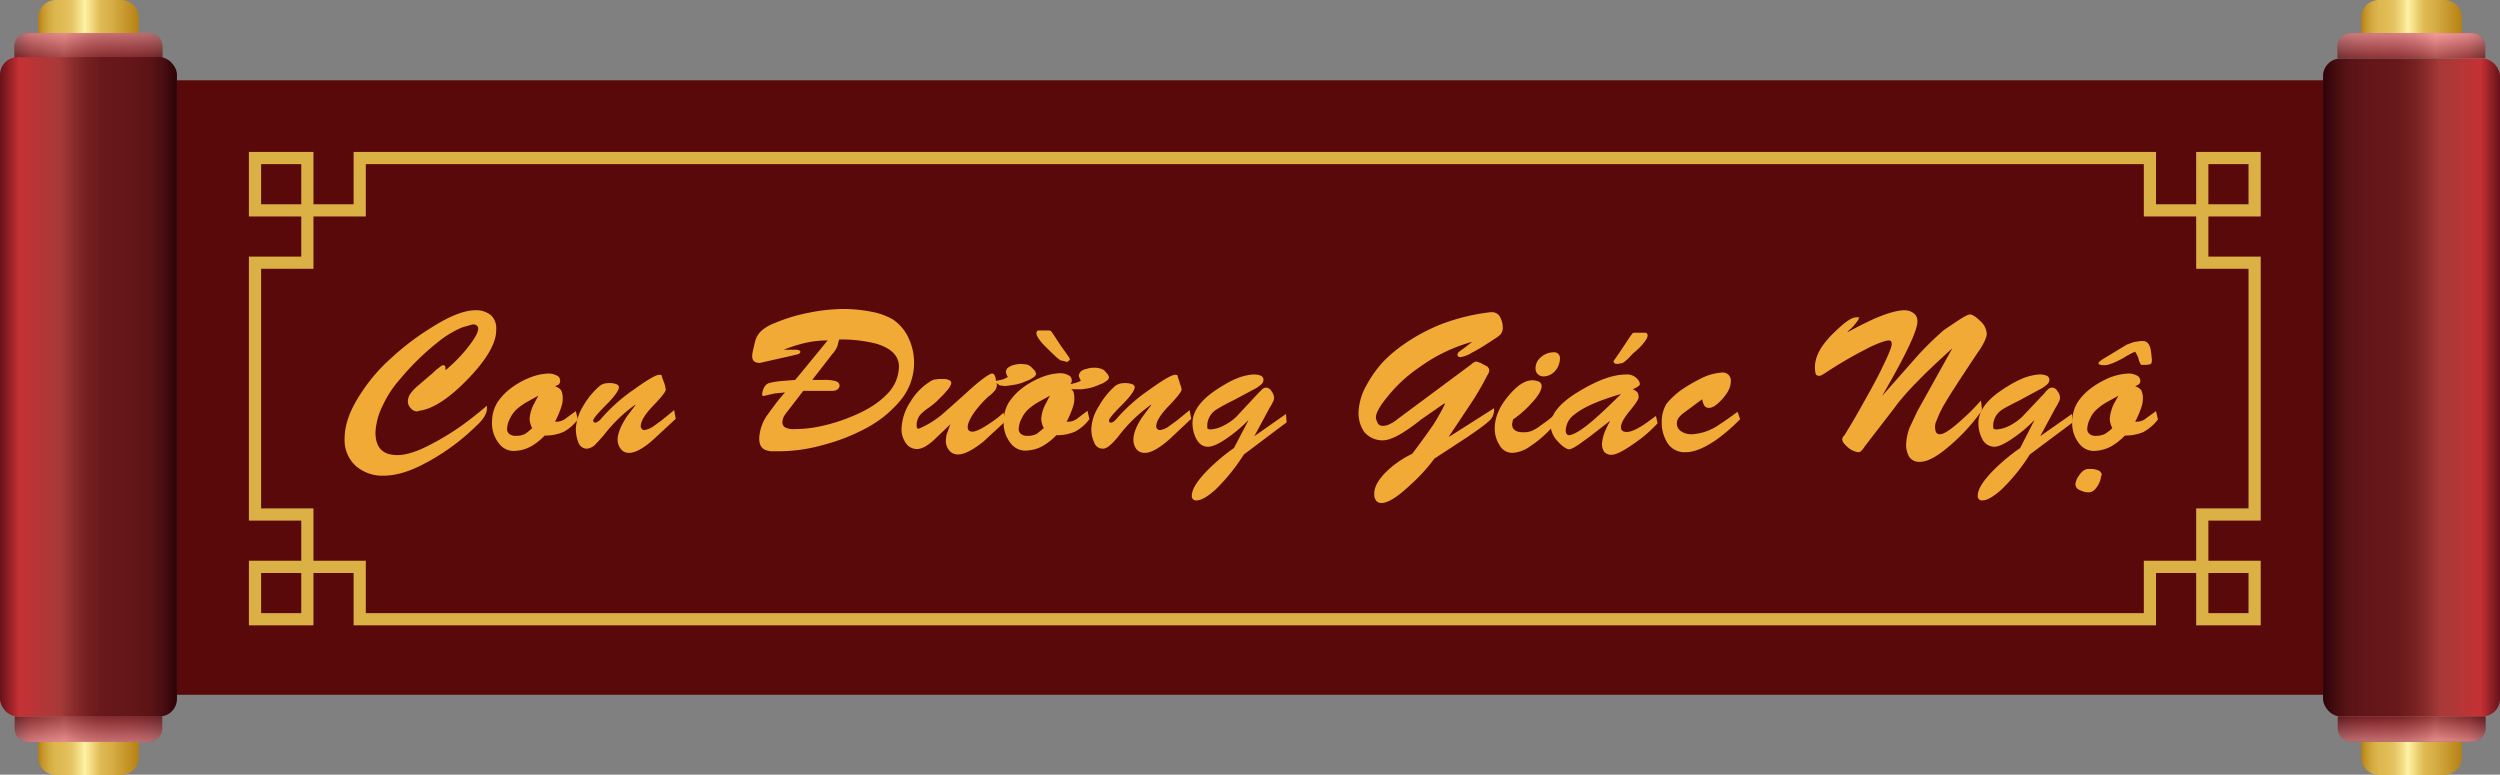 <svg xmlns="http://www.w3.org/2000/svg" xmlns:xlink="http://www.w3.org/1999/xlink" viewBox="0 0 778.4 241.2"><rect x="0" y="0" width="778.4" height="241.2" fill="#808080" stroke="none"/><defs><linearGradient id="linear-gradient" x1="723.35" y1="120.62" x2="778.43" y2="120.62" gradientUnits="userSpaceOnUse"><stop offset="0" stop-color="#2d0409"/><stop offset="0.02" stop-color="#33060b"/><stop offset="0.08" stop-color="#4a0e11"/><stop offset="0.15" stop-color="#5a1316"/><stop offset="0.24" stop-color="#631618"/><stop offset="0.35" stop-color="#661719"/><stop offset="0.43" stop-color="#6a191b"/><stop offset="0.51" stop-color="#762021"/><stop offset="0.58" stop-color="#8a2b2b"/><stop offset="0.66" stop-color="#a63a39"/><stop offset="0.66" stop-color="#a63a39"/><stop offset="0.89" stop-color="#c53134"/><stop offset="1" stop-color="#661219"/></linearGradient><linearGradient id="linear-gradient-2" x1="727.89" y1="14.23" x2="773.89" y2="14.23" gradientUnits="userSpaceOnUse"><stop offset="0" stop-color="#87171a"/><stop offset="0.06" stop-color="#991b1f"/><stop offset="0.14" stop-color="#a91e23"/><stop offset="0.23" stop-color="#b22025"/><stop offset="0.35" stop-color="#b52126"/><stop offset="0.44" stop-color="#b92529"/><stop offset="0.52" stop-color="#c53134"/><stop offset="0.61" stop-color="#d94545"/><stop offset="0.66" stop-color="#e95553"/><stop offset="0.89" stop-color="#c53134"/><stop offset="1" stop-color="#87171a"/></linearGradient><linearGradient id="White_Black_2" x1="750.89" y1="10.77" x2="750.89" y2="20.13" gradientUnits="userSpaceOnUse"><stop offset="0" stop-color="#fff"/><stop offset="1" stop-color="#231f20"/></linearGradient><linearGradient id="linear-gradient-3" x1="735.23" y1="5.14" x2="766.55" y2="5.14" gradientUnits="userSpaceOnUse"><stop offset="0" stop-color="#b68012"/><stop offset="0.05" stop-color="#c7982c"/><stop offset="0.11" stop-color="#d4ab42"/><stop offset="0.17" stop-color="#dcb64f"/><stop offset="0.22" stop-color="#dfba53"/><stop offset="0.27" stop-color="#e1bd57"/><stop offset="0.33" stop-color="#e5c564"/><stop offset="0.38" stop-color="#edd479"/><stop offset="0.44" stop-color="#f9e896"/><stop offset="0.46" stop-color="#fff3a6"/><stop offset="0.62" stop-color="#e0bb55"/><stop offset="0.74" stop-color="#d5ac44"/><stop offset="0.98" stop-color="#b98417"/><stop offset="1" stop-color="#b68012"/></linearGradient><linearGradient id="linear-gradient-4" x1="727.89" y1="227.01" x2="773.89" y2="227.01" xlink:href="#linear-gradient-2"/><linearGradient id="White_Black_2-2" x1="750.89" y1="232.1" x2="750.89" y2="223.04" xlink:href="#White_Black_2"/><linearGradient id="linear-gradient-5" x1="735.23" y1="236.09" x2="766.55" y2="236.09" xlink:href="#linear-gradient-3"/><linearGradient id="linear-gradient-6" x1="4.54" y1="14.23" x2="50.54" y2="14.23" gradientUnits="userSpaceOnUse"><stop offset="0" stop-color="#87171a"/><stop offset="0.11" stop-color="#c53134"/><stop offset="0.34" stop-color="#e95553"/><stop offset="0.39" stop-color="#d94545"/><stop offset="0.48" stop-color="#c53134"/><stop offset="0.56" stop-color="#b92529"/><stop offset="0.65" stop-color="#b52126"/><stop offset="0.77" stop-color="#b22025"/><stop offset="0.86" stop-color="#a91e23"/><stop offset="0.94" stop-color="#991b1f"/><stop offset="1" stop-color="#87171a"/></linearGradient><linearGradient id="White_Black_2-3" x1="27.54" y1="8.93" x2="27.54" y2="19.34" xlink:href="#White_Black_2"/><linearGradient id="linear-gradient-7" x1="11.88" y1="5.14" x2="43.2" y2="5.14" xlink:href="#linear-gradient-3"/><linearGradient id="linear-gradient-8" x1="4.54" y1="227.01" x2="50.54" y2="227.01" xlink:href="#linear-gradient-6"/><linearGradient id="White_Black_2-4" x1="27.54" y1="232.34" x2="27.54" y2="221.94" xlink:href="#White_Black_2"/><linearGradient id="linear-gradient-9" x1="11.88" y1="236.09" x2="43.2" y2="236.09" xlink:href="#linear-gradient-3"/><linearGradient id="linear-gradient-10" x1="154.94" y1="119.96" x2="210.02" y2="119.96" gradientTransform="translate(-154.9 0.4)" xlink:href="#linear-gradient"/></defs><title>Con Đường Giác Ngộ</title><g style="isolation:isolate"><g id="Layer_2" data-name="Layer 2"><g id="Layer_1-2" data-name="Layer 1"><rect x="55.1" y="25" width="668.3" height="191.33" fill="#59090a"/><rect x="723.3" y="18.2" width="55.1" height="204.88" rx="5.5" fill="url(#linear-gradient)"/><path d="M732.1,10.3h37.5a4.2,4.2,0,0,1,4.2,4.2v3.6a0,0,0,0,1,0,0h-46a0,0,0,0,1,0,0V14.5A4.3,4.3,0,0,1,732.1,10.3Z" fill="url(#linear-gradient-2)"/><path d="M732.1,10.3h37.5a4.2,4.2,0,0,1,4.2,4.2v3.6a0,0,0,0,1,0,0h-46a0,0,0,0,1,0,0V14.5A4.3,4.3,0,0,1,732.1,10.3Z" opacity="0.4" fill="url(#White_Black_2)" style="mix-blend-mode:multiply"/><path d="M740.7,0H761a5.5,5.5,0,0,1,5.5,5.5v4.8a0,0,0,0,1,0,0H735.2a0,0,0,0,1,0,0V5.5A5.5,5.5,0,0,1,740.7,0Z" fill="url(#linear-gradient-3)"/><path d="M727.9,223.1h46a0,0,0,0,1,0,0v3.6a4.2,4.2,0,0,1-4.2,4.2H732.1a4.2,4.2,0,0,1-4.2-4.2v-3.6a0,0,0,0,1,0,0Z" fill="url(#linear-gradient-4)"/><path d="M727.9,223.1h46a0,0,0,0,1,0,0v3.6a4.2,4.2,0,0,1-4.2,4.2H732.1a4.2,4.2,0,0,1-4.2-4.2v-3.6a0,0,0,0,1,0,0Z" opacity="0.4" fill="url(#White_Black_2-2)" style="mix-blend-mode:multiply"/><path d="M735.2,231h31.3a0,0,0,0,1,0,0v4.8a5.5,5.5,0,0,1-5.5,5.5H740.7a5.5,5.5,0,0,1-5.5-5.5V231A0,0,0,0,1,735.2,231Z" fill="url(#linear-gradient-5)"/><path d="M8.8,10.3H46.3a4.3,4.3,0,0,1,4.3,4.3v3.6a0,0,0,0,1,0,0H4.5a0,0,0,0,1,0,0V14.5A4.2,4.2,0,0,1,8.8,10.3Z" fill="url(#linear-gradient-6)"/><path d="M8.8,10.3H46.3a4.3,4.3,0,0,1,4.3,4.3v3.6a0,0,0,0,1,0,0H4.5a0,0,0,0,1,0,0V14.5A4.2,4.2,0,0,1,8.8,10.3Z" opacity="0.4" fill="url(#White_Black_2-3)" style="mix-blend-mode:multiply"/><path d="M17.4,0H37.7a5.5,5.5,0,0,1,5.5,5.5v4.8a0,0,0,0,1,0,0H11.9a0,0,0,0,1,0,0V5.5A5.5,5.5,0,0,1,17.4,0Z" fill="url(#linear-gradient-7)"/><path d="M4.5,223.1h46a0,0,0,0,1,0,0v3.6a4.3,4.3,0,0,1-4.2,4.3H8.8a4.2,4.2,0,0,1-4.2-4.2v-3.6a0,0,0,0,1,0,0Z" fill="url(#linear-gradient-8)"/><path d="M4.5,223.1h46a0,0,0,0,1,0,0v3.6a4.3,4.3,0,0,1-4.2,4.3H8.8a4.2,4.2,0,0,1-4.2-4.2v-3.6a0,0,0,0,1,0,0Z" opacity="0.4" fill="url(#White_Black_2-4)" style="mix-blend-mode:multiply"/><path d="M11.9,231H43.2a0,0,0,0,1,0,0v4.8a5.5,5.5,0,0,1-5.5,5.5H17.4a5.5,5.5,0,0,1-5.5-5.5V231A0,0,0,0,1,11.9,231Z" fill="url(#linear-gradient-9)"/><path d="M703.9,194.7H683.8V178.4H671.3v16.3H110.1V178.4H97.6v16.3H77.5V174.6H93.8V162.1H77.5V79.9H93.8V67.4H77.5V47.3H97.6V63.6h12.5V47.3H671.3V63.6h12.5V47.3h20.1V67.4H687.6V79.9h16.3v82.2H687.6v12.5h16.3Zm-16.3-3.8h12.5V178.4H687.6Zm-573.7,0H667.5V174.6h16.3V158.3h16.3V83.7H683.8V67.4H667.5V51.1H113.9V67.4H97.6V83.7H81.3v74.6H97.6v16.3h16.3Zm-32.6,0H93.8V178.4H81.3ZM687.6,63.6h12.5V51.1H687.6Zm-606.3,0H93.8V51.1H81.3Z" fill="#dbb045"/><path d="M130,120.2l4.7-4a14.5,14.5,0,0,1,2.1-1.8,2.6,2.6,0,0,1,1.2-.7c.4,0,.7.3.7.9v.6h.1a46.9,46.9,0,0,0,7.3-7.6c1.9-2.5,2.8-4.2,2.8-5.3a1.2,1.2,0,0,0-.4-.9,1.8,1.8,0,0,0-1-.4h-.3l-3.2.9a30.9,30.9,0,0,0-7.5,4.5,79.4,79.4,0,0,0-11.9,11.6,33.9,33.9,0,0,0-5.5,8.4,21,21,0,0,0-2.2,8.2c0,4.8,2.3,7.1,6.8,7.1,2.5,0,5.6-.9,9.4-2.8a83,83,0,0,0,10.4-6.2c2.9-2.1,5.6-4.2,8.1-6.4v.9c0,1.6-1.1,3.4-3.2,5.3a68.1,68.1,0,0,1-16.9,12.2c-4.5,2.3-8.5,3.4-12,3.4a12.5,12.5,0,0,1-8.8-3.1,10.9,10.9,0,0,1-3.4-8.5c0-4.1,1.6-8.7,4.8-13.6a53.5,53.5,0,0,1,9.7-11.4,79.7,79.7,0,0,1,12.2-9.3c5.9-3.8,10.6-5.6,14-5.6a7.3,7.3,0,0,1,4.8,1.5,5.4,5.4,0,0,1,1.7,4.3v.4c0,4.1-3,9.2-8.9,15.3s-11,9.3-15.1,9.8l-.5.2a2.6,2.6,0,0,1-2.1-1,2.9,2.9,0,0,1-.9-2.2,4.3,4.3,0,0,1,1-2.6A15.5,15.5,0,0,1,130,120.2Z" fill="#f2aa36"/><path d="M179.3,128l.6,2.6a13.4,13.4,0,0,1-4.5,3.9,13.9,13.9,0,0,1-5.8,1.1,18.3,18.3,0,0,1-4.3,3.4,11.5,11.5,0,0,1-5.5,1.4,5.7,5.7,0,0,1-4.5-2.4,10,10,0,0,1-2.1-6.6v-.3a11.7,11.7,0,0,1,1.6-5.7,18.5,18.5,0,0,1,4.1-4.4,25.2,25.2,0,0,1,6-3.4,17.1,17.1,0,0,1,6-1.3,5.3,5.3,0,0,1,2.4.6,1.7,1.7,0,0,1,1.1,1.7,1.5,1.5,0,0,1-.4,1.1l-1.2.6a3.5,3.5,0,0,1,1.9,1.2,5.4,5.4,0,0,1,.5,2.4,7.7,7.7,0,0,1-.4,2.7,29.3,29.3,0,0,1-2,4.7h.6a4.8,4.8,0,0,0,3-1.2ZM164,125.2a17.7,17.7,0,0,0-3.3,2.4,9.3,9.3,0,0,0-1.9,2.7,7.1,7.1,0,0,0-.9,3.1,1.9,1.9,0,0,0,.8,1.8,3.1,3.1,0,0,0,2,.5,6.1,6.1,0,0,0,2.8-.6,21.8,21.8,0,0,0,2.2-1.8,6.7,6.7,0,0,1-.8-2.9,11.5,11.5,0,0,1,1.4-4.7l1.3-2.5Z" fill="#f2aa36"/><path d="M206.1,130.8l3.8-3.1.5,2.7-6.8,6.3c-3.2,2.9-5.8,4.3-7.7,4.3a3.1,3.1,0,0,1-2.6-1.2,4.8,4.8,0,0,1-1-2.9c0-1.9,1-4.3,2.8-7.1l2.7-3.6V126a46.4,46.4,0,0,0-9.8,9.5c-1.1,1.2-1.8,2.1-2.3,2.5a4.3,4.3,0,0,1-2.9,1.7,2.8,2.8,0,0,1-2.7-1.9,11.4,11.4,0,0,1-.8-4v-.4a15,15,0,0,1,2.3-7,24,24,0,0,1,5.2-6.3,4.1,4.1,0,0,1,2.5-.8,5.8,5.8,0,0,1,2.8.4,1,1,0,0,1,.6.9c0,.9-1.3,2.8-4,5.5s-4,4.3-4,4.8.3.7.8.7l.6-.3.7-.5a52.2,52.2,0,0,1,10.4-9.4c4.3-3.1,7-4.7,8.1-4.7s.6.4,1,1.2l.6,1.6a17.2,17.2,0,0,1,.4,1.8c0,.6-1.3,2.3-3.9,5s-3.9,4.8-3.9,6.5a1.1,1.1,0,0,0,.3.7.9.9,0,0,0,.8.4,6.3,6.3,0,0,0,2.9-1.2Z" fill="#f2aa36"/><path d="M247.6,118.3,257.7,106a31.1,31.1,0,0,0-6.7.7,46.3,46.3,0,0,0-7,2.2h4.1c.7.1,1.1.3,1.1.6s-.2.6-.8.8l-1.2.3-10.6,2.4q-2.4,0-2.4-2.1a8.8,8.8,0,0,1,.3-2c.2-.8.4-1.8.7-2.9a6.6,6.6,0,0,1,2-3.1,12.7,12.7,0,0,1,4-2.3,52.2,52.2,0,0,1,10.5-3.2,56.9,56.9,0,0,1,11.1-1.2,46.5,46.5,0,0,1,8.2.8,21.5,21.5,0,0,1,6.9,2.4,13.9,13.9,0,0,1,5.1,6.1,17.8,17.8,0,0,1,1.6,7.8,18.2,18.2,0,0,1-4.7,11.9,35,35,0,0,1-10.4,8.2,59,59,0,0,1-12.7,5,51.8,51.8,0,0,1-13.4,2.1H240a6.5,6.5,0,0,1-2.1-.6,3.3,3.3,0,0,1-1.2-1.4,6.4,6.4,0,0,1-.3-2,13.5,13.5,0,0,1,2-6.5c.5-.8,1.9-2.7,4.1-5.6l1.9-2.2h-.1l-3.1.3-3.5.8c-.3,0-.4-.2-.4-.6a5.3,5.3,0,0,1,.6-2,2.6,2.6,0,0,1,1.8-1.5,27.6,27.6,0,0,1,4-.6Zm2.5,3.4-5,6.5a9.1,9.1,0,0,0-1.1,1.6,4.8,4.8,0,0,0-.4,1.8,1.8,1.8,0,0,0,.9,1.5,5.8,5.8,0,0,0,2.9.5,38,38,0,0,0,7.2-.7,53.3,53.3,0,0,0,7.4-2c6.3-2.2,10.9-4.8,14-8a12.4,12.4,0,0,0,3.9-8.7c0-3.4-2.4-5.8-7.1-7.2a45,45,0,0,0-11.5-1.3,13.3,13.3,0,0,0-.5,1.9,8.1,8.1,0,0,1-1.7,2.7l-6.2,8h3.4a12.8,12.8,0,0,1,4,.4c.7.3,1.1.7,1.1,1.4s-.7,1.6-2.2,1.6h-9.1Z" fill="#f2aa36"/><path d="M293.5,128.9l6.2-5.5c1.3-1.2,2.7-2.5,4.5-4s4-3.1,4.7-3.1a.9.9,0,0,1,.8.6,3.9,3.9,0,0,1,.4,1.7l2.3-.5,1.4-.7a5.6,5.6,0,0,1-.4-.8,3.1,3.1,0,0,1-.2-.8,2.1,2.1,0,0,1,.5-1.2,5.2,5.2,0,0,1,1.7-.9,11.8,11.8,0,0,1,2.5-.4l1.8.2a3.2,3.2,0,0,1,1.4.8l.8.8a2.3,2.3,0,0,1,.7,1.4l-.3.6a8.9,8.9,0,0,1-2.9,1.6,14.4,14.4,0,0,1-3,1l-1.9.3-1.6.2-1.6-.2-1-.7c0,.2,0,.3.1.4v.2a3.1,3.1,0,0,1-1,2.1,9.8,9.8,0,0,1-1.7,1.5,35,35,0,0,0-4,4.4q-2.4,3.3-2.4,5.1c0,.9.5,1.4,1.5,1.4s2.7-.8,5.1-2.4,2.7-1.9,4.6-3.5l.4,2.8-6.7,6.2c-3.3,2.6-5.9,4-7.9,4a3.4,3.4,0,0,1-2.7-1.2,4.6,4.6,0,0,1-1.1-2.9,12.3,12.3,0,0,1,.2-2l1.2-3.3h0l-4.8,4.6c-2.2,2.1-4.1,3.1-5.5,3.1a4.1,4.1,0,0,1-3.6-1.9,7.5,7.5,0,0,1-1.3-4.3,16.4,16.4,0,0,1,2.9-8.7,18.4,18.4,0,0,1,6-6.1,4.5,4.5,0,0,1,1.2-.6l1.6-.2h1.4a3.8,3.8,0,0,1,1.6.3,1.1,1.1,0,0,1,.8,1,5,5,0,0,1-1,1.9l-1.4,1.6-2.3,2.3a25.8,25.8,0,0,1-2.7,2.1,13.6,13.6,0,0,0-2.4,2.1,5.1,5.1,0,0,0-1,3.2c0,.6.2,1,.5,1S290,131.9,293.5,128.9Z" fill="#f2aa36"/><path d="M333.5,121.1a2.4,2.4,0,0,1,.8,1.1,8.8,8.8,0,0,1,.2,1.7,7.7,7.7,0,0,1-.4,2.7,29.3,29.3,0,0,1-2,4.7h.6a4.8,4.8,0,0,0,3-1.2l2.9-2.2.6,2.6a13.4,13.4,0,0,1-4.5,3.9,13.9,13.9,0,0,1-5.8,1.1,18.3,18.3,0,0,1-4.3,3.4,11.5,11.5,0,0,1-5.5,1.4,5.7,5.7,0,0,1-4.5-2.4,10,10,0,0,1-2.1-6.6v-.3a11.7,11.7,0,0,1,1.6-5.7,18.5,18.5,0,0,1,4.1-4.4,25.2,25.2,0,0,1,6-3.4,17.1,17.1,0,0,1,6-1.3,5.3,5.3,0,0,1,2.4.6,1.7,1.7,0,0,1,1.1,1.7,1.3,1.3,0,0,1-.5,1.1,12.2,12.2,0,0,0,3.3-1c0-.2-.2-.4-.3-.8a2.7,2.7,0,0,1-.3-.8,2.1,2.1,0,0,1,.5-1.2,3,3,0,0,1,1.8-.9,6.7,6.7,0,0,1,2.4-.4,5.5,5.5,0,0,1,1.8.2,3.5,3.5,0,0,1,1.5.7l.8.9a2.4,2.4,0,0,1,.6,1.3l-.3.6a7.6,7.6,0,0,1-2.8,1.6,15.5,15.5,0,0,1-3.3,1.1l-2,.3h-2.7Zm-10.2,4.1a17.7,17.7,0,0,0-3.3,2.4,9.3,9.3,0,0,0-1.9,2.7,7.1,7.1,0,0,0-.9,3.1,1.9,1.9,0,0,0,.8,1.8,3.1,3.1,0,0,0,2,.5,6.1,6.1,0,0,0,2.8-.6l2.2-1.8a6.7,6.7,0,0,1-.8-2.9,11.5,11.5,0,0,1,1.4-4.7l1.3-2.5Z" fill="#f2aa36"/><path d="M330.8,112.3c-.4.1-1-.3-2-1.2l-1.8-1.7-2.3-2.3c-1.3-1.5-2-2.6-2-3.3s.3-.9.8-.9h3.1a1,1,0,0,1,.8.4l.5.7,2.5,3.8q2.4,3.3,2.7,3.9v.3l-.3.3c-.3.3-.5.4-.6.4l-.7-.2Z" fill="#f2aa36"/><path d="M366.6,130.8l3.8-3.1.5,2.7-6.7,6.3c-3.3,2.9-5.8,4.3-7.7,4.3a3.2,3.2,0,0,1-2.7-1.2,4.8,4.8,0,0,1-.9-2.9c0-1.9.9-4.3,2.8-7.1l2.7-3.6V126a46.8,46.8,0,0,0-9.9,9.5,23.1,23.1,0,0,1-2.2,2.5c-1.2,1.2-2.1,1.7-2.9,1.7a2.8,2.8,0,0,1-2.7-1.9,9.7,9.7,0,0,1-.9-4v-.4a14.2,14.2,0,0,1,2.4-7,23.8,23.8,0,0,1,5.1-6.3,4.5,4.5,0,0,1,2.6-.8,6.1,6.1,0,0,1,2.8.4,1,1,0,0,1,.6.9c0,.9-1.3,2.8-4,5.5s-4,4.3-4,4.8.2.7.8.7l.6-.3.6-.5a53.2,53.2,0,0,1,10.5-9.4c4.3-3.1,7-4.7,8.1-4.7s.6.4,1,1.2a14.2,14.2,0,0,1,.5,1.6,6.5,6.5,0,0,1,.5,1.8c0,.6-1.3,2.3-3.9,5s-4,4.8-4,6.5a1.1,1.1,0,0,0,.3.7,1,1,0,0,0,.9.4,6,6,0,0,0,2.8-1.2Z" fill="#f2aa36"/><path d="M384.2,139.5l4.5-8.6h-.1a43.7,43.7,0,0,1-5.8,5c-2.9,2.1-5.1,3.2-6.7,3.2s-2.8-.9-3.7-2.6a10.6,10.6,0,0,1-1.1-4.8c0-3.6,2.5-7.1,7.5-10.4s8-4.4,11.3-4.7a5.7,5.7,0,0,1,2.5.4,1.4,1.4,0,0,1,.8,1.2,2.1,2.1,0,0,1-.7,1.5l-1.3,1-7.3,3.9a59.3,59.3,0,0,0-5.5,3,6,6,0,0,0-2.7,4.7v.8c0,.4.3.6,1,.6h.1a9.7,9.7,0,0,0,3.8-1.1,15.7,15.7,0,0,0,4.2-2.9l6.8-7.3,1.2-1.2a1.7,1.7,0,0,1,1.3-.5,2,2,0,0,1,1.6,1.1,4,4,0,0,1,.8,2,2.7,2.7,0,0,1-.4,1.4,16.2,16.2,0,0,1-1,1.8l-4.7,8.7h.1l9.7-6.8.2,2.6-13.3,10a61,61,0,0,1-8.9,11c-2.5,2.2-4.4,3.3-5.8,3.3a1.3,1.3,0,0,1-1.5-1.5c0-2,1.7-4.7,5.2-8.2A60.1,60.1,0,0,1,384.2,139.5Z" fill="#f2aa36"/><path d="M449.7,125.6l-7.2,5a61.4,61.4,0,0,1-5.7,4.1c-2.6,1.6-4.7,2.4-6.2,2.4h-.5a7.4,7.4,0,0,1-5.4-2.7,10.4,10.4,0,0,1-1.7-6,18.4,18.4,0,0,1,2.5-8.5,36.1,36.1,0,0,1,5.2-7.3,43.1,43.1,0,0,1,6.7-5.6,57.3,57.3,0,0,1,11.2-6,63.9,63.9,0,0,1,15.5-3.8h.5a2.8,2.8,0,0,1,2.2,1.1,6.8,6.8,0,0,1,1.1,4,2.9,2.9,0,0,1-.8,1.9,10.1,10.1,0,0,1-1.9,1.4q-4.3,2.9-6.9,4.2a9.3,9.3,0,0,1-3.6,1.4c-.6,0-.9-.3-.9-.8a1.3,1.3,0,0,1,.7-1,5.9,5.9,0,0,1,1.1-.8l2.7-2.1h-.2a51.1,51.1,0,0,0-15.8,7.6,46,46,0,0,0-10.2,9.3c-2.5,3-3.7,5.2-3.7,6.6v.2a7.5,7.5,0,0,0,.7,1.8,2,2,0,0,0,1.5.6,4.9,4.9,0,0,0,2.4-.7,9.6,9.6,0,0,0,2-1.3l23.3-17.3a1.8,1.8,0,0,1,.7-.5,1.1,1.1,0,0,1,.8-.2l1.2.4,1.3.7.6.3a1.7,1.7,0,0,1,.8,1.3,2.4,2.4,0,0,1-.4,1.2l-.5.9a82,82,0,0,1-5,8.5l-6.6,9.9v.2l14-8.9a5,5,0,0,1-.9,3.3c-.8,1-3.2,2.8-7.3,5.6l-10.4,6.8a53.7,53.7,0,0,1-7.5,8.2c-4,3.8-7,5.6-8.9,5.6a1.9,1.9,0,0,1-1.7-.7,2.9,2.9,0,0,1-.6-1.9v-.4c0-2,1.2-4.1,3.5-6.5a30.9,30.9,0,0,1,8.3-5.8c3.1-4.1,5.4-7.3,6.8-9.4a69.7,69.7,0,0,0,3.4-6.1Z" fill="#f2aa36"/><path d="M483.6,129.5l.6,2.4a32.8,32.8,0,0,1-7.7,7A10.3,10.3,0,0,1,471,141a4.5,4.5,0,0,1-4.1-2.4,9.5,9.5,0,0,1-1.5-5.1c0-3.6,1.5-7,4.4-10.4s5.2-4.7,7.4-4.7a5.8,5.8,0,0,1,1.9.4,1.5,1.5,0,0,1,.9,1.4c0,1.4-1.2,3.3-3.5,5.7a31.1,31.1,0,0,1-5.4,4.7l-.3,1.4c0,1.8,1.2,2.6,3.6,2.6s3.7-.9,6.1-2.7A32.4,32.4,0,0,0,483.6,129.5Zm-3-12.3a2.5,2.5,0,0,1-1.8-.7,2.6,2.6,0,0,1-.7-1.9,4.5,4.5,0,0,1,1.7-3.4,5.9,5.9,0,0,1,3.8-1.5,1.8,1.8,0,0,1,2.1,2,5.9,5.9,0,0,1-1.5,3.8A4.9,4.9,0,0,1,480.6,117.2Z" fill="#f2aa36"/><path d="M501.2,131.1l-5.9,4.6-3.3,2.4c-1.7,1.2-2.9,1.8-3.5,1.8s-2.1-.9-3.5-2.5a7.6,7.6,0,0,1-2.2-4.9c0-3.6,3-7.2,9.1-10.8s10.5-5.1,14.6-5.1a4.1,4.1,0,0,1,3.1,1.2,2.8,2.8,0,0,1,1,1.8c0,.3-.4.6-1,1l-1.2.6a5.6,5.6,0,0,1,1.4.9,3.1,3.1,0,0,1,.4,1.6c0,.6-.9,2-2.8,4.3s-2.7,3.9-2.7,5,.7,1.5,1.9,1.5,3.2-.9,5.7-2.6l3.3-2.4.5,2.3a41.4,41.4,0,0,1-6.9,6c-3.5,2.5-6,3.8-7.4,3.8a2.9,2.9,0,0,1-2.3-.9,4.1,4.1,0,0,1-.7-2.5,12.5,12.5,0,0,1,1.2-4.5,26.7,26.7,0,0,1,1.2-2.4Zm3.4-8.4c-6.8,2-11.6,4.1-14.3,6.3a6.4,6.4,0,0,0-2.8,5.1,3.5,3.5,0,0,0,.1.7c.3.5.5.7.9.7h.2c1.5-.3,3.3-1.4,5.6-3.2s6.2-5.4,10.3-9.5Z" fill="#f2aa36"/><path d="M508.5,110l-1.6,1.7c-1,.9-1.6,1.4-2.1,1.4h-.1a1,1,0,0,0-.6.2H503l-.3-.2-.3-.4v-.3c1.8-2.5,3.5-5.1,5.2-7.7l.4-.5a1,1,0,0,1,.9-.6h3.2a.8.8,0,0,1,.9.9q0,1-2.1,3.3A21.6,21.6,0,0,1,508.5,110Z" fill="#f2aa36"/><path d="M530,124.3l-5.4,4a9.2,9.2,0,0,0-1.7,1.5,3.2,3.2,0,0,0-.8,2.1,2.9,2.9,0,0,0,1.2,2.3,5.7,5.7,0,0,0,3.6,1,16.2,16.2,0,0,0,7.5-2.4c1.4-.9,3.7-2.4,6.6-4.6l.8,2.3a52.5,52.5,0,0,1-7.8,6.7c-3.6,2.4-6.6,3.6-9.2,3.6a6.3,6.3,0,0,1-5.5-2.7,11.6,11.6,0,0,1-1.9-6.5,10.8,10.8,0,0,1,1.5-5.9,25,25,0,0,1,4.6-4.3,53.1,53.1,0,0,1,6-3.5,16.9,16.9,0,0,1,6.6-1.9,2.5,2.5,0,0,1,2.8,2.8c0,1.7-.9,3.5-2.6,5.4s-3.1,2.8-4.2,2.8a1.7,1.7,0,0,1-1.5-.8A6,6,0,0,1,530,124.3Z" fill="#f2aa36"/><path d="M597,128l10.8-19.4h-.1c-5.5,5-9,8.4-10.7,10.2a78.2,78.2,0,0,0-6.5,7.3c-.6.9-3.9,5.1-9.9,12.9a6.1,6.1,0,0,1-1.1,1.4,1.2,1.2,0,0,1-.9.4,6.2,6.2,0,0,1-3.1-1.4c-1.2-1-1.9-1.9-1.9-2.6a1.9,1.9,0,0,1,.7-1.3c1.3-2.1,3-4.9,4.9-8.3s4.6-8.1,6.5-12,3.3-7,3.3-8-.3-1.2-1-1.2-3.4.8-6.8,2.6a133.3,133.3,0,0,0-13,7.6l-1,.6a1.5,1.5,0,0,1-.9.2,1,1,0,0,1-1-.7,10.3,10.3,0,0,1-.2-2c0-3.3,1.9-6.8,5.8-10.6s5.7-4.9,7.2-4.9.6.1.6.4a.8.8,0,0,1-.2.5,15.4,15.4,0,0,1-3.2,3.5v.2c4.1-2.2,7-3.6,8.6-4.3,3.8-1.6,6.9-2.5,9.1-2.5a4.7,4.7,0,0,1,2.8.9,2.9,2.9,0,0,1,1.2,2.4v.2c0,2.9-3.7,10.6-11,23.2h0l11.3-12.8a100.9,100.9,0,0,1,7.9-7.7l4.3-2.9c2-1.3,3.3-2,3.9-2s1.7.6,3,1.9a5.8,5.8,0,0,1,2.2,4.1c0,1.1-.9,3.2-2.9,6-6.4,9.6-10.2,15.5-11.3,17.8a26.1,26.1,0,0,0-1.4,3.2,4.1,4.1,0,0,0-.5,1.9,4.8,4.8,0,0,0,.3,1.8,1.4,1.4,0,0,0,1.3.6c1.1,0,3.3-1.4,6.6-4.4a69.3,69.3,0,0,0,6.1-6.1l.3,2.7a2.8,2.8,0,0,1-.8,1.5,59.1,59.1,0,0,1-11.6,11.8c-2.8,2.1-5.1,3.1-6.9,3.1a3.7,3.7,0,0,1-3.3-1.5,7.1,7.1,0,0,1-1-3.9,16.7,16.7,0,0,1,1.1-5.3Z" fill="#f2aa36"/><path d="M629,139.5l4.4-8.6h-.1a38.1,38.1,0,0,1-5.8,5c-2.9,2.1-5.1,3.2-6.6,3.2a4.3,4.3,0,0,1-3.8-2.6,10.6,10.6,0,0,1-1.1-4.8c0-3.6,2.5-7.1,7.5-10.4s8-4.4,11.3-4.7a5.7,5.7,0,0,1,2.5.4,1.4,1.4,0,0,1,.8,1.2,2.1,2.1,0,0,1-.7,1.5l-1.3,1-7.2,3.9c-2.8,1.4-4.7,2.4-5.6,3a6,6,0,0,0-2.7,4.7v.8c0,.4.3.6,1,.6h.2a10.7,10.7,0,0,0,3.8-1.1,16.9,16.9,0,0,0,4.1-2.9l6.9-7.3a6,6,0,0,1,1.1-1.2,1.8,1.8,0,0,1,1.3-.5,1.9,1.9,0,0,1,1.6,1.1,3.2,3.2,0,0,1,.8,2,2.7,2.7,0,0,1-.4,1.4,16.2,16.2,0,0,1-1,1.8l-4.7,8.7h.1l9.7-6.8.3,2.6-13.4,10a57,57,0,0,1-8.9,11c-2.5,2.2-4.4,3.3-5.8,3.3a1.3,1.3,0,0,1-1.5-1.5c0-2,1.7-4.7,5.2-8.2A60.9,60.9,0,0,1,629,139.5Z" fill="#f2aa36"/><path d="M671.3,128l.6,2.6a14.5,14.5,0,0,1-4.5,3.9,13.9,13.9,0,0,1-5.8,1.1,18.3,18.3,0,0,1-4.3,3.4,11.8,11.8,0,0,1-5.5,1.4,5.7,5.7,0,0,1-4.5-2.4,10,10,0,0,1-2.1-6.6v-.3a11.7,11.7,0,0,1,1.6-5.7,16.7,16.7,0,0,1,4.1-4.4,26.6,26.6,0,0,1,5.9-3.4,18.1,18.1,0,0,1,6.1-1.3,5.3,5.3,0,0,1,2.4.6,1.8,1.8,0,0,1,1.1,1.7,1.3,1.3,0,0,1-.5,1.1l-1.1.6a3.5,3.5,0,0,1,1.9,1.2,5.4,5.4,0,0,1,.5,2.4,7.7,7.7,0,0,1-.4,2.7,29.3,29.3,0,0,1-2,4.7h.6a4.8,4.8,0,0,0,3-1.2ZM656,125.2a17.7,17.7,0,0,0-3.3,2.4,7.7,7.7,0,0,0-1.9,2.7,7.1,7.1,0,0,0-.9,3.1,1.9,1.9,0,0,0,.8,1.8,3.1,3.1,0,0,0,2,.5,6,6,0,0,0,2.7-.6,13.3,13.3,0,0,0,2.3-1.8,6.7,6.7,0,0,1-.8-2.9,12.9,12.9,0,0,1,1.3-4.7l1.4-2.5Z" fill="#f2aa36"/><path d="M650.3,153.3a6,6,0,0,1-2.7-.7,2,2,0,0,1-1.4-1.8,5.3,5.3,0,0,1,1.1-2.7c.9-1.4,1.9-2.1,3.1-2.1h.5a6.2,6.2,0,0,1,2.5.5,1.6,1.6,0,0,1,1,1.5l-.2.2a6.8,6.8,0,0,1-1.1,3.1C652.3,152.6,651.4,153.3,650.3,153.3Zm11.9-46,2.2-.8,2-.3h1.2c1,.2,1.7,1,2,2.5s.3,2.7.4,3.1-.1,1.4-.3,1.5-.7.3-1.7.3h-1.2c-.1,0-.3-.2-.5-.6a6.4,6.4,0,0,1-.5-1.5,9.3,9.3,0,0,0-1-2,23.9,23.9,0,0,0-3.4,1.8c-2.8,1.6-4.9,2.4-6.1,2.4s-1.9-.2-1.9-.5.1-.4.4-.7l.8-.6Z" fill="#f2aa36"/><rect y="17.7" width="55.1" height="205.32" rx="5.5" transform="translate(55.1 240.8) rotate(-180)" fill="url(#linear-gradient-10)"/></g></g></g></svg>